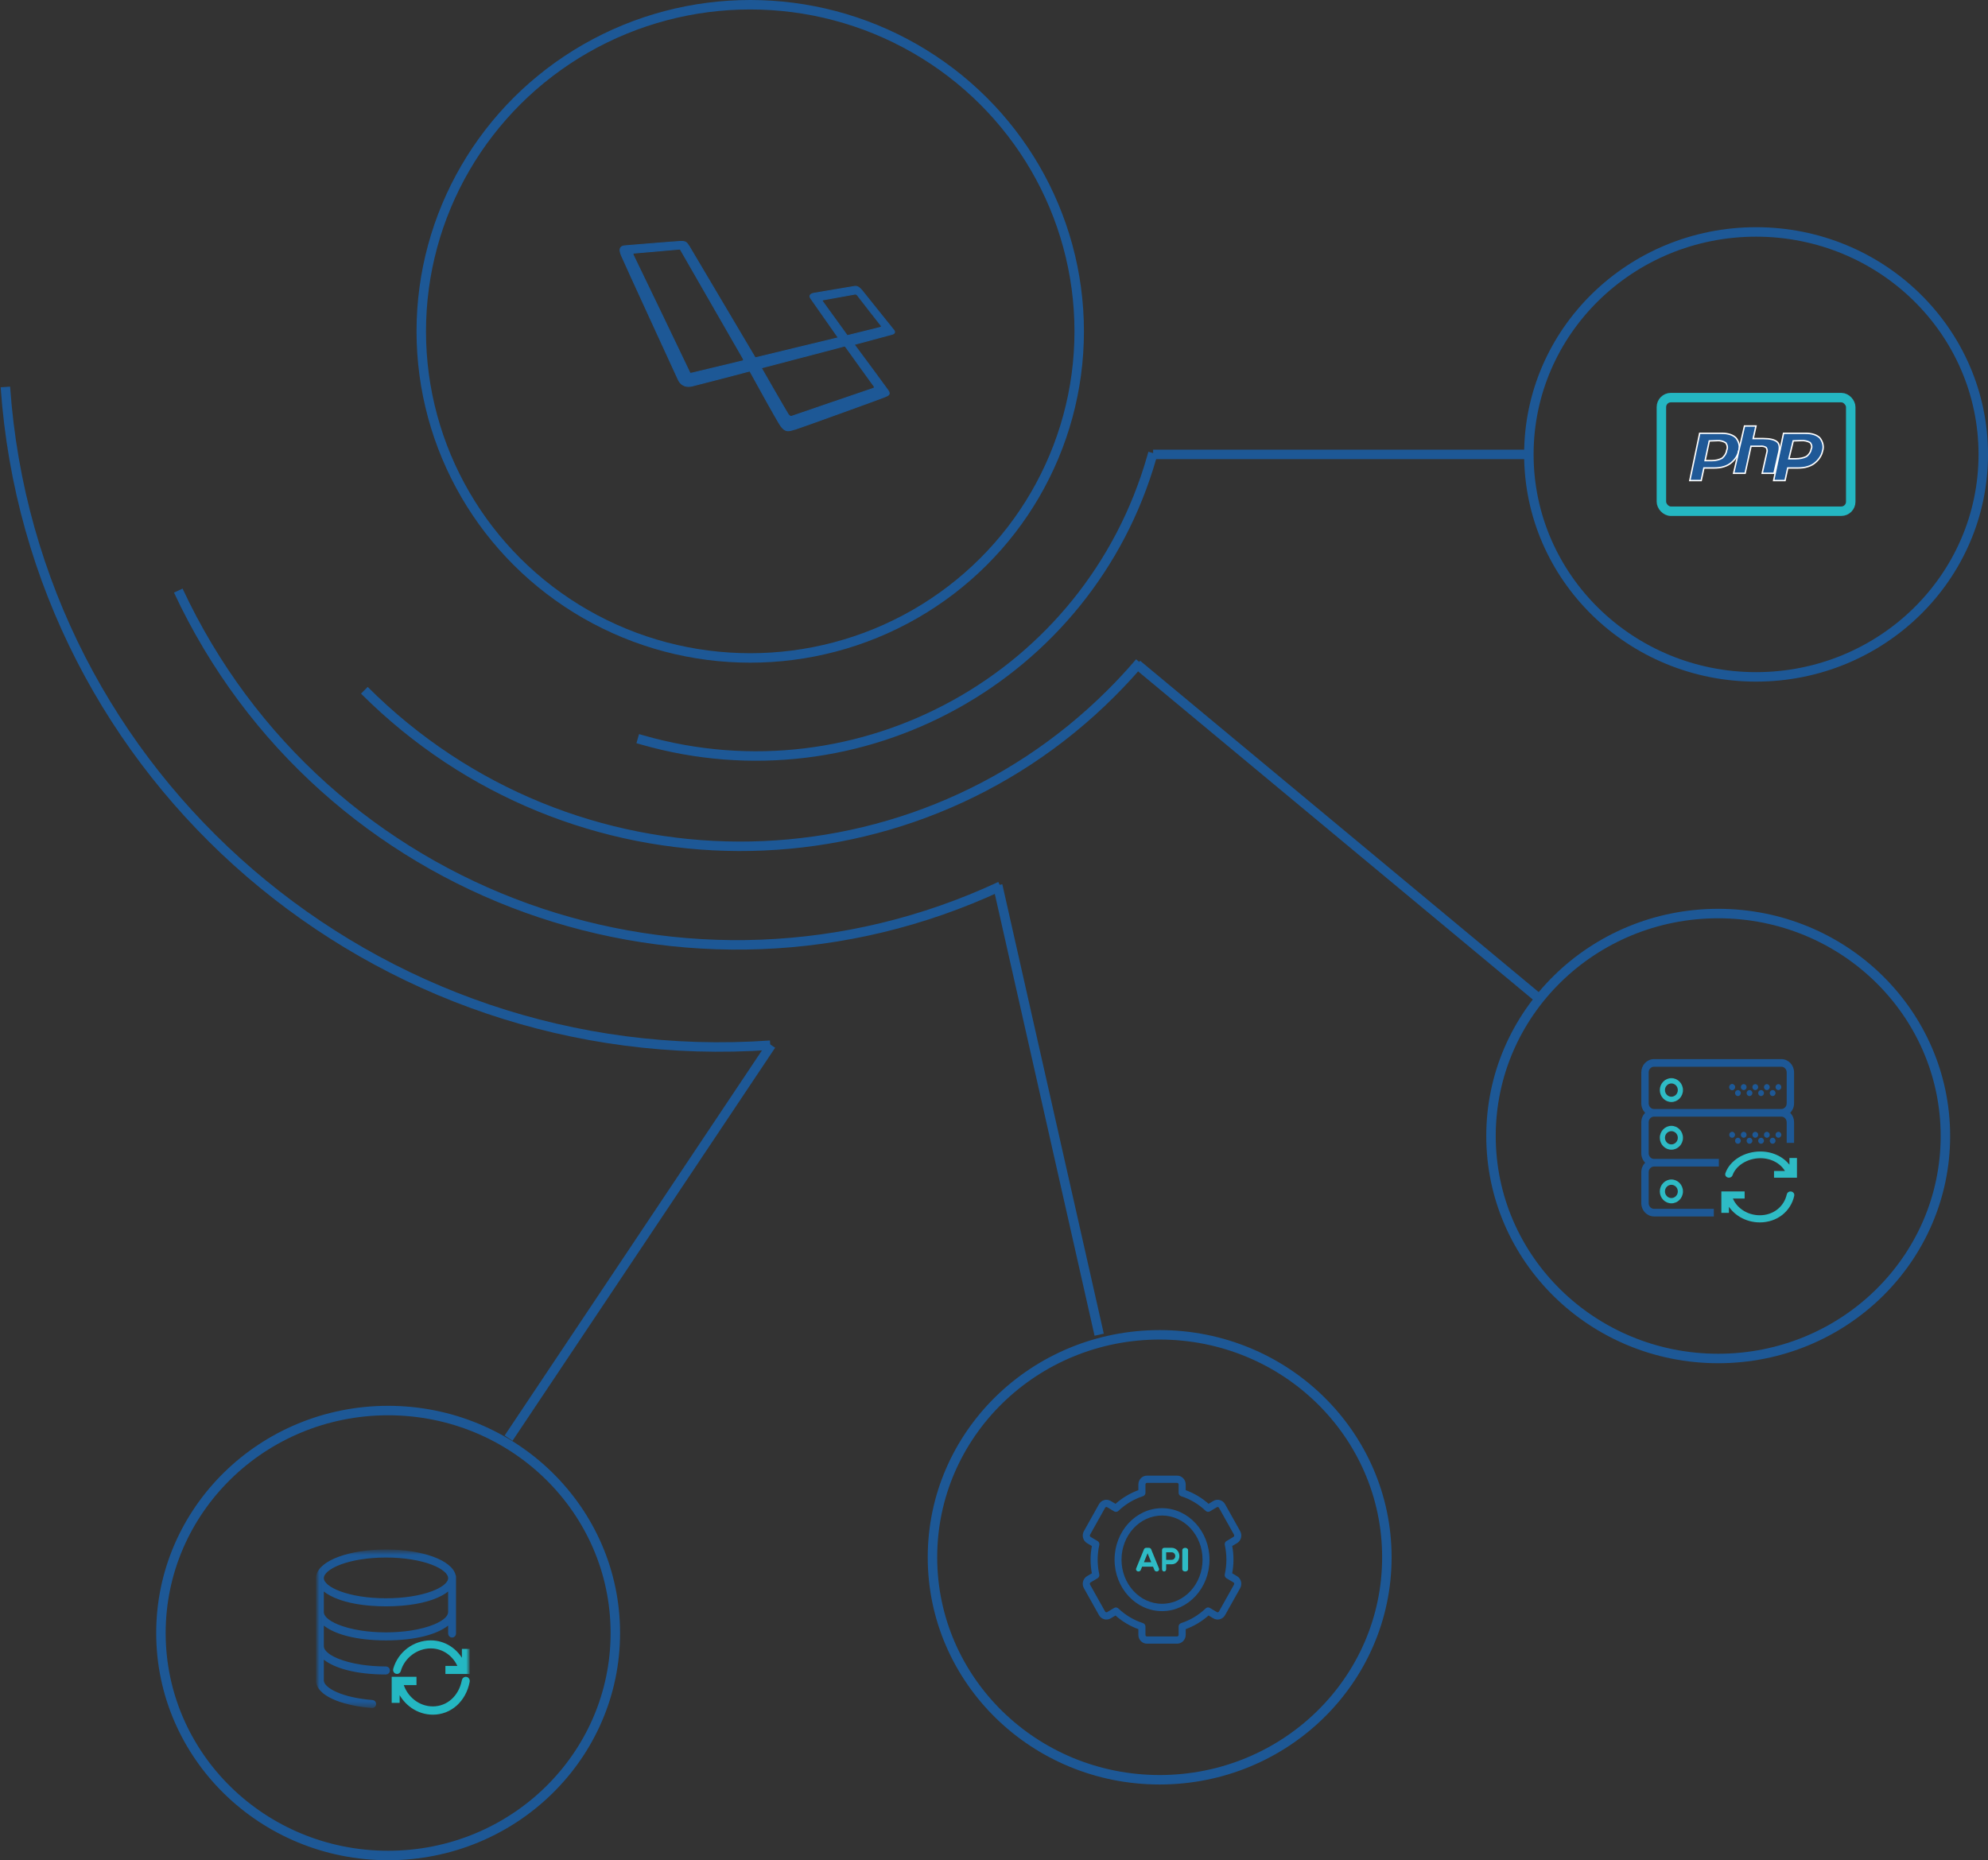 <?xml version="1.0" encoding="UTF-8" standalone="no"?>
<svg width="420px" height="393px" viewBox="0 0 420 393" version="1.1" xmlns="http://www.w3.org/2000/svg" xmlns:xlink="http://www.w3.org/1999/xlink">
    <rect x="0" y="0" width="420" height="393" fill="#333333" stroke="none"/>
    <!-- Generator: Sketch 47 (45396) - http://www.bohemiancoding.com/sketch -->
    <title>Laravel</title>
    <desc>Created with Sketch.</desc>
    <defs>
        <polygon id="path-1" points="0.044 0.6 0.044 33.6 32 33.6 32 0.6"></polygon>
    </defs>
    <g id="Page-1" stroke="none" stroke-width="1" fill="none" fill-rule="evenodd">
        <g id="Artboard-Copy" transform="translate(-464, -3349)">
            <g id="Laravel" transform="translate(465, 3350)">
                <g id="api" transform="translate(228, 311)" fill-rule="nonzero">
                    <path d="M32.219,21.204 L31.048,20.507 C31.245,19.499 31.344,18.489 31.344,17.5 C31.344,16.497 31.246,15.486 31.053,14.49 L32.219,13.796 C32.58,13.581 32.838,13.234 32.946,12.819 C33.054,12.403 32.999,11.97 32.79,11.597 L29.602,5.903 C29.394,5.53 29.057,5.264 28.654,5.153 C28.252,5.042 27.831,5.099 27.47,5.314 L26.303,6.008 C24.83,4.671 23.095,3.636 21.249,2.993 L21.249,1.61 C21.249,0.722 20.549,0 19.688,0 L13.312,0 C12.451,0 11.751,0.722 11.751,1.61 L11.751,2.993 C9.915,3.634 8.183,4.67 6.704,6.012 L5.53,5.314 C5.169,5.099 4.748,5.042 4.346,5.153 C3.943,5.264 3.606,5.53 3.398,5.903 L0.21,11.597 C0.001,11.97 -0.054,12.403 0.054,12.819 C0.162,13.234 0.42,13.581 0.781,13.796 L1.952,14.493 C1.755,15.501 1.656,16.511 1.656,17.5 C1.656,18.503 1.754,19.514 1.947,20.51 L0.781,21.204 C0.036,21.648 -0.22,22.634 0.21,23.403 L3.398,29.097 C3.828,29.866 4.785,30.13 5.53,29.686 L6.697,28.992 C8.17,30.329 9.905,31.364 11.751,32.007 L11.751,33.39 C11.751,34.278 12.451,35 13.312,35 L19.688,35 C20.549,35 21.249,34.278 21.249,33.39 L21.249,32.007 C23.085,31.366 24.817,30.33 26.297,28.988 L27.47,29.686 C28.215,30.13 29.172,29.866 29.602,29.097 L32.79,23.403 C33.221,22.634 32.964,21.648 32.219,21.204 Z M31.927,22.889 L28.739,28.583 C28.584,28.862 28.238,28.957 27.968,28.797 L26.481,27.911 C26.292,27.799 26.054,27.826 25.894,27.979 C24.373,29.429 22.544,30.523 20.603,31.143 C20.395,31.21 20.253,31.409 20.253,31.634 L20.253,33.39 C20.253,33.711 19.999,33.973 19.688,33.973 L13.312,33.973 C13.001,33.973 12.747,33.711 12.747,33.39 L12.747,31.634 C12.747,31.409 12.605,31.21 12.397,31.143 C10.444,30.519 8.613,29.427 7.1,27.983 C7.005,27.893 6.884,27.846 6.761,27.846 C6.676,27.846 6.59,27.869 6.512,27.915 L5.032,28.797 C4.762,28.957 4.416,28.862 4.261,28.583 L1.073,22.889 C0.917,22.611 1.01,22.254 1.279,22.094 L2.758,21.213 C2.947,21.101 3.043,20.875 2.995,20.655 C2.767,19.613 2.652,18.552 2.652,17.5 C2.652,16.466 2.769,15.405 3,14.348 C3.048,14.128 2.952,13.902 2.764,13.79 L1.279,12.906 C1.149,12.828 1.055,12.703 1.016,12.553 C0.977,12.402 0.997,12.246 1.073,12.111 L4.261,6.416 C4.336,6.282 4.458,6.185 4.604,6.145 C4.749,6.105 4.901,6.126 5.032,6.203 L6.519,7.089 C6.708,7.201 6.946,7.174 7.106,7.021 C8.627,5.571 10.456,4.477 12.397,3.857 C12.605,3.79 12.748,3.591 12.748,3.366 L12.748,1.61 C12.748,1.289 13.001,1.027 13.312,1.027 L19.688,1.027 C19.999,1.027 20.253,1.289 20.253,1.61 L20.253,3.366 C20.253,3.591 20.395,3.79 20.603,3.857 C22.556,4.48 24.387,5.573 25.901,7.017 C26.061,7.17 26.299,7.197 26.488,7.085 L27.968,6.203 C28.099,6.126 28.251,6.105 28.397,6.145 C28.542,6.185 28.664,6.282 28.74,6.416 L31.928,12.111 C32.003,12.246 32.023,12.402 31.984,12.553 C31.945,12.703 31.852,12.828 31.721,12.906 L30.242,13.787 C30.053,13.899 29.957,14.125 30.005,14.345 C30.233,15.386 30.348,16.448 30.348,17.5 C30.348,18.534 30.231,19.595 30,20.652 C29.952,20.872 30.048,21.098 30.237,21.21 L31.721,22.094 C31.99,22.254 32.083,22.611 31.927,22.889 Z" id="Shape" stroke="#1D5896" stroke-width="0.5" fill="#1D5896"></path>
                    <path d="M16.5,6.875 C11.108,6.875 6.722,11.641 6.722,17.5 C6.722,23.359 11.108,28.125 16.5,28.125 C21.892,28.125 26.278,23.359 26.278,17.5 C26.278,11.641 21.892,6.875 16.5,6.875 Z M16.5,27.073 C11.642,27.073 7.69,22.779 7.69,17.5 C7.69,12.221 11.642,7.927 16.5,7.927 C21.358,7.927 25.31,12.221 25.31,17.5 C25.31,22.779 21.358,27.073 16.5,27.073 Z" id="Shape" stroke="#1D5896" stroke-width="0.5" fill="#1D5896"></path>
                    <path d="M18.566,15 L16.937,15 C16.695,15 16.5,15.213 16.5,15.475 L16.5,19.525 C16.5,19.787 16.695,20 16.937,20 C17.178,20 17.373,19.787 17.373,19.525 L17.373,18.481 L18.566,18.481 C19.449,18.481 20.167,17.7 20.167,16.741 C20.167,15.781 19.449,15 18.566,15 Z M18.566,17.532 L17.373,17.532 L17.373,15.949 L18.566,15.949 C18.967,15.949 19.294,16.304 19.294,16.741 C19.294,17.177 18.967,17.532 18.566,17.532 Z" id="Shape" fill="#2EBBC5"></path>
                    <path d="M14.203,15.308 C14.128,15.123 13.935,15 13.72,15 L13.169,15 C12.954,15 12.761,15.123 12.686,15.308 L11.033,19.359 C10.933,19.604 11.068,19.878 11.335,19.97 C11.602,20.062 11.9,19.937 12,19.692 L12.288,18.987 L14.601,18.987 L14.889,19.692 C14.967,19.882 15.163,20 15.372,20 C15.433,20 15.494,19.99 15.554,19.97 C15.821,19.878 15.956,19.604 15.856,19.359 L14.203,15.308 Z M12.675,18.038 L13.444,16.151 L14.214,18.038 L12.675,18.038 Z" id="Shape" fill="#2EBBC5"></path>
                    <path d="M21.389,15 C21.051,15 20.778,15.213 20.778,15.475 L20.778,19.525 C20.778,19.787 21.051,20 21.389,20 C21.726,20 22,19.787 22,19.525 L22,15.475 C22,15.213 21.726,15 21.389,15 Z" id="Shape" fill="#2EBBC5"></path>
                </g>
                <rect id="Rectangle-7-Copy" stroke="#24B7C2" stroke-width="2" x="350" y="83" width="40" height="24" rx="2"></rect>
                <g id="php-logo1" transform="translate(356, 89)" stroke="#FFFFFF" stroke-width="0.3" fill="#1F5997" fill-rule="nonzero">
                    <path d="M5.767,3.095 C6.401,3.038 7.098,3.211 7.605,3.557 C7.922,4.019 8.049,4.596 7.796,5.116 C7.732,5.751 7.352,6.328 6.845,6.79 C6.211,7.137 5.451,7.31 4.69,7.31 L3.232,7.31 L4.12,3.153 L5.767,3.095 Z M0,11.524 L2.408,11.524 L2.979,8.869 L5.007,8.869 C5.767,8.869 6.528,8.811 7.225,8.58 C7.796,8.407 8.366,8.118 8.81,7.714 C9.57,7.079 10.141,6.213 10.331,5.289 C10.648,4.365 10.394,3.326 9.76,2.518 C9.126,1.883 8.112,1.537 6.718,1.537 L2.091,1.537 L0,11.524 Z" id="Shape"></path>
                    <path d="M11.555,0 L13.981,0 L13.391,2.656 L15.555,2.656 C16.933,2.656 17.851,2.887 18.375,3.291 C18.9,3.695 19.031,4.388 18.834,5.369 L17.785,9.988 L15.293,9.988 L16.277,5.6 C16.408,5.254 16.342,4.907 16.146,4.561 C15.818,4.33 15.359,4.214 14.9,4.272 L12.932,4.272 L11.686,9.988 L9.259,9.988 L11.555,0 Z" id="Shape"></path>
                    <path d="M23.541,3.083 C24.193,3.031 24.91,3.188 25.431,3.503 C25.757,3.923 25.887,4.448 25.627,4.92 C25.561,5.497 25.17,6.022 24.649,6.442 C23.997,6.757 23.215,6.915 22.433,6.915 L20.934,6.915 L21.847,3.136 L23.541,3.083 Z M17.714,11.524 L20.122,11.524 L20.692,8.869 L22.72,8.869 C23.481,8.869 24.242,8.811 24.939,8.58 C25.509,8.407 26.08,8.118 26.523,7.714 C27.284,7.079 27.854,6.213 28.044,5.289 C28.361,4.365 28.108,3.326 27.474,2.518 C26.84,1.883 25.826,1.537 24.432,1.537 L19.805,1.537 L17.714,11.524 Z" id="Shape"></path>
                </g>
                <path d="M161.375,220.621 L107,302" id="Line-4" stroke="#1D5896" stroke-width="2" stroke-linecap="square"></path>
                <path d="M243.619,95 L320.391,95" id="Line-5" stroke="#1D5896" stroke-width="2" stroke-linecap="square"></path>
                <path d="M240,140 L323,209" id="Line-6" stroke="#1D5896" stroke-width="2" stroke-linecap="square"></path>
                <g id="server" transform="translate(346, 223)">
                    <g id="Group-3" transform="translate(16.5, 27.704)" stroke="#2EBBC5" stroke-width="0.5" fill="#2EBBC5">
                        <path d="M14.893,0.261 C14.591,0.209 14.302,0.383 14.24,0.654 C13.625,3.426 11.231,5.288 8.29,5.288 C5.511,5.288 3.068,3.628 2.24,1.259 L4.836,1.259 L4.836,0.251 L0.416,0.251 L0.416,4.282 L1.519,4.282 L1.519,2.344 C2.718,4.7 5.34,6.296 8.29,6.296 C11.774,6.296 14.602,4.11 15.325,0.856 C15.387,0.583 15.193,0.317 14.893,0.261 Z" id="Fill-1"></path>
                    </g>
                    <path d="M31.301,22.865 C30.081,20.827 27.659,19.519 24.919,19.519 C21.601,19.519 18.649,21.35 17.745,23.969 C17.66,24.213 17.824,24.465 18.113,24.537 C18.402,24.608 18.702,24.468 18.787,24.226 C19.545,22.029 22.124,20.435 24.919,20.435 C27.399,20.435 29.569,21.7 30.53,23.641 L28.044,23.641 L28.044,24.555 L32.389,24.555 L32.389,20.894 L31.301,20.894 L31.301,22.865 Z" id="Fill-4" stroke="#2EBBC5" stroke-width="0.5" fill="#2EBBC5"></path>
                    <path d="M6.109,3.778 C4.762,3.778 3.667,4.906 3.667,6.295 C3.667,7.686 4.762,8.815 6.109,8.815 C7.46,8.815 8.556,7.686 8.556,6.295 C8.556,4.906 7.46,3.778 6.109,3.778 Z M6.109,7.694 C5.362,7.694 4.751,7.068 4.751,6.295 C4.751,5.524 5.362,4.895 6.109,4.895 C6.861,4.895 7.468,5.524 7.468,6.295 C7.468,7.068 6.861,7.694 6.109,7.694 Z" id="Fill-5" fill="#2EBBC5"></path>
                    <path d="M26.889,5.667 C26.889,6.014 26.614,6.296 26.278,6.296 C25.941,6.296 25.667,6.014 25.667,5.667 C25.667,5.32 25.941,5.037 26.278,5.037 C26.614,5.037 26.889,5.32 26.889,5.667 Z" id="Fill-6" fill="#1D5896"></path>
                    <path d="M25.667,6.926 C25.667,7.273 25.392,7.556 25.056,7.556 C24.718,7.556 24.444,7.273 24.444,6.926 C24.444,6.579 24.718,6.296 25.056,6.296 C25.392,6.296 25.667,6.579 25.667,6.926 Z" id="Fill-7" fill="#1D5896"></path>
                    <path d="M29.333,5.669 C29.333,6.016 29.062,6.296 28.724,6.296 C28.383,6.296 28.111,6.016 28.111,5.669 C28.111,5.317 28.383,5.037 28.724,5.037 C29.062,5.037 29.333,5.317 29.333,5.669 Z" id="Fill-8" fill="#1D5896"></path>
                    <path d="M28.111,6.928 C28.111,7.276 27.839,7.556 27.498,7.556 C27.161,7.556 26.889,7.276 26.889,6.928 C26.889,6.576 27.161,6.296 27.498,6.296 C27.839,6.296 28.111,6.576 28.111,6.928 Z" id="Fill-9" fill="#1D5896"></path>
                    <path d="M22,5.667 C22,6.014 21.728,6.296 21.391,6.296 C21.049,6.296 20.778,6.014 20.778,5.667 C20.778,5.32 21.049,5.037 21.391,5.037 C21.728,5.037 22,5.32 22,5.667 Z" id="Fill-10" fill="#1D5896"></path>
                    <path d="M24.444,5.669 C24.444,6.016 24.171,6.296 23.833,6.296 C23.497,6.296 23.222,6.016 23.222,5.669 C23.222,5.317 23.497,5.037 23.833,5.037 C24.171,5.037 24.444,5.317 24.444,5.669 Z" id="Fill-11" fill="#1D5896"></path>
                    <path d="M20.778,6.926 C20.778,7.273 20.506,7.556 20.165,7.556 C19.827,7.556 19.556,7.273 19.556,6.926 C19.556,6.579 19.827,6.296 20.165,6.296 C20.506,6.296 20.778,6.579 20.778,6.926 Z" id="Fill-12" fill="#1D5896"></path>
                    <path d="M23.222,6.928 C23.222,7.276 22.948,7.556 22.611,7.556 C22.275,7.556 22,7.276 22,6.928 C22,6.576 22.275,6.296 22.611,6.296 C22.948,6.296 23.222,6.576 23.222,6.928 Z" id="Fill-13" fill="#1D5896"></path>
                    <path d="M19.556,5.667 C19.556,6.014 19.282,6.296 18.944,6.296 C18.608,6.296 18.333,6.014 18.333,5.667 C18.333,5.32 18.608,5.037 18.944,5.037 C19.282,5.037 19.556,5.32 19.556,5.667 Z" id="Fill-14" fill="#1D5896"></path>
                    <path d="M19.556,5.669 C19.556,6.016 19.281,6.296 18.944,6.296 C18.607,6.296 18.333,6.016 18.333,5.669 C18.333,5.317 18.607,5.037 18.944,5.037 C19.281,5.037 19.556,5.317 19.556,5.669 Z" id="Fill-15" fill="#1D5896"></path>
                    <path d="M22,15.741 C22,16.088 21.728,16.37 21.391,16.37 C21.049,16.37 20.778,16.088 20.778,15.741 C20.778,15.394 21.049,15.111 21.391,15.111 C21.728,15.111 22,15.394 22,15.741 Z" id="Fill-10" fill="#1D5896"></path>
                    <path d="M20.778,17 C20.778,17.347 20.506,17.63 20.165,17.63 C19.827,17.63 19.556,17.347 19.556,17 C19.556,16.653 19.827,16.37 20.165,16.37 C20.506,16.37 20.778,16.653 20.778,17 Z" id="Fill-12" fill="#1D5896"></path>
                    <path d="M23.222,17.002 C23.222,17.35 22.948,17.63 22.611,17.63 C22.275,17.63 22,17.35 22,17.002 C22,16.65 22.275,16.37 22.611,16.37 C22.948,16.37 23.222,16.65 23.222,17.002 Z" id="Fill-13" fill="#1D5896"></path>
                    <path d="M19.556,15.743 C19.556,16.09 19.281,16.37 18.944,16.37 C18.607,16.37 18.333,16.09 18.333,15.743 C18.333,15.391 18.607,15.111 18.944,15.111 C19.281,15.111 19.556,15.391 19.556,15.743 Z" id="Fill-15" fill="#1D5896"></path>
                    <path d="M31.778,9.096 L31.778,2.558 C31.778,1.146 30.684,0 29.336,0 L2.442,0 C1.094,0 0,1.146 0,2.558 L0,9.096 C0,9.912 0.372,10.63 0.941,11.099 C0.372,11.568 0,12.286 0,13.101 L0,19.639 C0,20.455 0.372,21.173 0.941,21.642 C0.372,22.111 0,22.829 0,23.645 L0,30.183 C0,31.595 1.094,32.741 2.442,32.741 L14.828,32.741 L14.828,31.633 L2.442,31.633 C1.678,31.633 1.061,30.982 1.061,30.183 L1.061,23.645 C1.061,22.848 1.678,22.198 2.442,22.198 L15.889,22.198 L15.889,21.086 L2.442,21.086 C1.678,21.086 1.061,20.439 1.061,19.639 L1.061,13.101 C1.061,12.302 1.678,11.654 2.442,11.654 L29.336,11.654 C30.1,11.654 30.717,12.302 30.717,13.101 L30.717,17.204 L31.778,17.204 L31.778,13.101 C31.778,12.286 31.406,11.568 30.836,11.099 C31.406,10.63 31.778,9.912 31.778,9.096 Z M2.442,10.543 C1.678,10.543 1.061,9.896 1.061,9.096 L1.061,2.558 C1.061,1.758 1.678,1.111 2.442,1.111 L29.336,1.111 C30.1,1.111 30.717,1.758 30.717,2.558 L30.717,9.096 C30.717,9.896 30.1,10.543 29.336,10.543 L2.442,10.543 Z" id="Fill-16" stroke="#1D5896" stroke-width="0.5" fill="#1D5896"></path>
                    <path d="M3.667,16.372 C3.667,17.76 4.762,18.889 6.109,18.889 C7.46,18.889 8.556,17.76 8.556,16.372 C8.556,14.98 7.46,13.852 6.109,13.852 C4.762,13.852 3.667,14.98 3.667,16.372 Z M7.468,16.372 C7.468,17.142 6.861,17.771 6.109,17.771 C5.362,17.771 4.751,17.142 4.751,16.372 C4.751,15.598 5.362,14.973 6.109,14.973 C6.861,14.973 7.468,15.598 7.468,16.372 Z" id="Fill-17" fill="#2EBBC5"></path>
                    <path d="M29.333,15.739 C29.333,16.09 29.059,16.37 28.722,16.37 C28.386,16.37 28.111,16.09 28.111,15.739 C28.111,15.391 28.386,15.111 28.722,15.111 C29.059,15.111 29.333,15.391 29.333,15.739 Z" id="Fill-18" fill="#1D5896"></path>
                    <path d="M28.111,16.998 C28.111,17.35 27.836,17.63 27.5,17.63 C27.163,17.63 26.889,17.35 26.889,16.998 C26.889,16.65 27.163,16.37 27.5,16.37 C27.836,16.37 28.111,16.65 28.111,16.998 Z" id="Fill-19" fill="#1D5896"></path>
                    <path d="M26.889,15.739 C26.889,16.09 26.617,16.37 26.28,16.37 C25.938,16.37 25.667,16.09 25.667,15.739 C25.667,15.391 25.938,15.111 26.28,15.111 C26.617,15.111 26.889,15.391 26.889,15.739 Z" id="Fill-22" fill="#1D5896"></path>
                    <path d="M25.667,16.998 C25.667,17.35 25.395,17.63 25.054,17.63 C24.716,17.63 24.444,17.35 24.444,16.998 C24.444,16.65 24.716,16.37 25.054,16.37 C25.395,16.37 25.667,16.65 25.667,16.998 Z" id="Fill-24" fill="#1D5896"></path>
                    <path d="M24.444,15.739 C24.444,16.09 24.171,16.37 23.833,16.37 C23.497,16.37 23.222,16.09 23.222,15.739 C23.222,15.391 23.497,15.111 23.833,15.111 C24.171,15.111 24.444,15.391 24.444,15.739 Z" id="Fill-26" fill="#1D5896"></path>
                    <path d="M3.667,27.705 C3.667,29.094 4.762,30.222 6.109,30.222 C7.46,30.222 8.556,29.094 8.556,27.705 C8.556,26.317 7.46,25.185 6.109,25.185 C4.762,25.185 3.667,26.317 3.667,27.705 Z M7.468,27.705 C7.468,28.476 6.861,29.105 6.109,29.105 C5.362,29.105 4.751,28.476 4.751,27.705 C4.751,26.932 5.362,26.306 6.109,26.306 C6.861,26.306 7.468,26.932 7.468,27.705 Z" id="Fill-28" fill="#2EBBC5"></path>
                </g>
                <path d="M210,187 L231,280" id="Line-7" stroke="#1D5896" stroke-width="2" stroke-linecap="square"></path>
                <g id="Laravel-l-slant" transform="translate(130, 50)" stroke="#1D5896" stroke-width="0.2" fill="#1D5896" fill-rule="nonzero">
                    <path d="M57.772,18.685 C57.381,18.251 52.079,11.551 51.137,10.412 C50.194,9.272 49.75,9.476 49.172,9.571 C48.593,9.666 41.877,10.791 41.096,10.927 C40.316,11.063 39.831,11.374 40.302,12.053 C40.733,12.649 45.147,18.969 46.116,20.353 L28.553,24.598 L14.61,1.067 C14.058,0.24 13.937,-0.059 12.672,0.009 C11.407,0.064 1.717,0.877 1.03,0.932 C0.344,0.986 -0.423,1.298 0.277,2.939 C0.963,4.58 11.972,28.477 12.282,29.168 C12.591,29.86 13.385,30.986 15.256,30.538 C17.167,30.077 23.802,28.327 27.423,27.378 C29.334,30.877 33.25,37.957 33.963,38.974 C34.932,40.33 35.592,40.099 37.072,39.652 C38.23,39.299 55.161,33.169 55.928,32.844 C56.695,32.532 57.166,32.301 56.641,31.528 C56.264,30.958 51.796,24.937 49.454,21.777 C51.056,21.343 56.749,19.824 57.368,19.647 C58.068,19.471 58.162,19.119 57.772,18.685 Z M25.848,25.262 C25.633,25.303 15.808,27.676 15.283,27.798 C14.758,27.92 14.758,27.853 14.704,27.676 C14.65,27.5 3.009,3.318 2.847,3.02 C2.686,2.722 2.699,2.478 2.847,2.478 C2.995,2.478 12.134,1.65 12.457,1.637 C12.78,1.623 12.739,1.691 12.861,1.894 C12.861,1.894 25.74,24.299 25.969,24.693 C26.198,25.1 26.063,25.222 25.848,25.262 Z M53.586,30.497 C53.747,30.741 53.896,30.904 53.411,31.081 C52.913,31.257 36.763,36.75 36.453,36.885 C36.144,37.021 35.888,37.061 35.484,36.478 C35.081,35.895 29.832,26.727 29.832,26.727 L46.951,22.238 C47.382,22.102 47.516,22.007 47.785,22.441 C48.055,22.875 53.424,30.253 53.586,30.497 Z M54.676,18.251 C54.286,18.332 48.001,19.905 48.001,19.905 L42.86,12.799 C42.711,12.595 42.59,12.392 42.954,12.337 C43.317,12.283 49.158,11.225 49.414,11.171 C49.683,11.117 49.912,11.035 50.235,11.483 C50.558,11.931 54.999,17.6 55.174,17.817 C55.349,18.034 55.066,18.169 54.676,18.251 Z" id="Shape"></path>
                </g>
                <g id="database" transform="translate(66, 326)">
                    <path d="M31.525,27.512 C31.2,27.445 30.891,27.662 30.824,28.001 C30.165,31.438 27.598,33.752 24.444,33.752 C21.463,33.752 18.844,31.688 17.956,28.748 L20.74,28.748 L20.74,27.5 L16,27.5 L16,32.5 L17.183,32.5 L17.183,30.095 C18.468,33.022 21.28,35 24.444,35 C28.179,35 31.212,32.287 31.988,28.248 C32.054,27.909 31.846,27.579 31.525,27.512 Z" id="Fill-1" stroke="#24B7C2" stroke-width="0.5" fill="#24B7C2"></path>
                    <g id="Group-5">
                        <mask id="mask-2" fill="white">
                            <use xlink:href="#path-1"></use>
                        </mask>
                        <g id="Clip-3"></g>
                        <path d="M30.835,21.6 L30.835,24.184 C29.529,21.512 26.935,19.802 24,19.802 C20.446,19.802 17.284,22.198 16.316,25.631 C16.225,25.951 16.401,26.285 16.711,26.375 C17.02,26.466 17.341,26.285 17.432,25.968 C18.244,23.088 21.006,20.999 24,20.999 C26.656,20.999 28.98,22.66 30.009,25.201 L27.347,25.201 L27.347,26.398 L32,26.398 L32,21.6 L30.835,21.6 Z" id="Fill-2" stroke="#24B7C2" stroke-width="0.5" fill="#24B7C2" mask="url(#mask-2)"></path>
                        <path d="M14.545,25.312 C14.065,25.312 13.593,25.3 13.131,25.285 C12.849,25.273 12.577,25.256 12.304,25.239 C12.131,25.23 11.955,25.221 11.784,25.209 C11.42,25.183 11.068,25.148 10.716,25.11 C10.648,25.104 10.577,25.098 10.508,25.089 C10.108,25.046 9.719,24.992 9.338,24.937 C9.327,24.934 9.313,24.931 9.298,24.931 C7.332,24.629 5.642,24.175 4.321,23.63 C4.316,23.627 4.304,23.624 4.295,23.621 C4.054,23.519 3.827,23.416 3.611,23.311 C3.585,23.299 3.557,23.285 3.531,23.273 C3.335,23.177 3.156,23.077 2.983,22.977 C2.94,22.951 2.897,22.927 2.858,22.904 C2.708,22.813 2.571,22.719 2.44,22.625 C2.389,22.59 2.335,22.552 2.289,22.517 C2.179,22.432 2.079,22.347 1.983,22.262 C1.932,22.215 1.881,22.169 1.833,22.118 C1.753,22.043 1.684,21.963 1.622,21.884 C1.577,21.829 1.531,21.773 1.495,21.72 C1.443,21.644 1.398,21.571 1.358,21.497 C1.327,21.439 1.301,21.377 1.276,21.319 C1.247,21.245 1.225,21.175 1.207,21.102 C1.188,21.005 1.165,20.905 1.165,20.812 L1.165,15.887 C1.179,15.902 1.201,15.916 1.216,15.934 C1.344,16.049 1.474,16.163 1.62,16.273 C3.809,17.982 8.193,19.309 14.545,19.309 C20.872,19.309 25.244,17.993 27.443,16.294 C27.62,16.163 27.778,16.024 27.926,15.887 L27.929,15.887 L27.929,18.111 C27.929,18.442 28.188,18.711 28.508,18.711 C28.833,18.711 29.091,18.442 29.091,18.111 L29.091,6.111 C29.091,6.014 29.065,5.926 29.025,5.844 C28.332,2.862 22.222,0.6 14.545,0.6 C6.869,0.6 0.759,2.862 0.068,5.844 C0.028,5.926 0,6.014 0,6.111 L0,28.312 C0,28.409 0.025,28.499 0.068,28.579 C0.73,31.479 6.287,33.187 11.593,33.597 C11.608,33.6 11.622,33.6 11.636,33.6 C11.937,33.6 12.193,33.36 12.216,33.047 C12.241,32.715 12,32.425 11.679,32.401 C5.213,31.901 1.446,29.87 1.182,28.215 C1.179,28.186 1.17,28.16 1.165,28.136 L1.165,23.085 C1.179,23.103 1.201,23.117 1.216,23.132 C1.344,23.246 1.474,23.361 1.62,23.472 C3.809,25.183 8.193,26.51 14.545,26.51 C14.866,26.51 15.128,26.243 15.128,25.91 C15.128,25.579 14.866,25.312 14.545,25.312 Z M1.514,8.988 C1.687,9.131 1.875,9.269 2.079,9.406 C2.122,9.433 2.17,9.462 2.216,9.491 C2.386,9.6 2.568,9.709 2.759,9.814 C2.83,9.852 2.897,9.89 2.972,9.928 C3.185,10.04 3.407,10.148 3.642,10.253 C3.679,10.271 3.713,10.289 3.753,10.306 C4.025,10.427 4.316,10.54 4.617,10.649 C4.702,10.681 4.787,10.708 4.872,10.74 C5.113,10.822 5.361,10.9 5.617,10.98 C5.711,11.006 5.801,11.036 5.895,11.062 C6.236,11.159 6.588,11.252 6.957,11.337 C7.006,11.349 7.063,11.361 7.113,11.372 C7.438,11.446 7.775,11.513 8.122,11.575 C8.239,11.598 8.358,11.618 8.48,11.639 C8.809,11.695 9.148,11.744 9.497,11.791 C9.585,11.803 9.673,11.818 9.764,11.83 C10.196,11.882 10.645,11.929 11.105,11.97 C11.219,11.979 11.335,11.985 11.452,11.993 C11.818,12.023 12.196,12.043 12.58,12.061 C12.721,12.07 12.861,12.076 13.003,12.082 C13.505,12.099 14.017,12.111 14.545,12.111 C15.074,12.111 15.585,12.099 16.088,12.082 C16.23,12.076 16.369,12.07 16.511,12.061 C16.895,12.043 17.273,12.023 17.639,11.993 C17.756,11.985 17.872,11.979 17.985,11.97 C18.446,11.929 18.895,11.882 19.327,11.83 C19.417,11.818 19.505,11.803 19.593,11.791 C19.943,11.744 20.281,11.695 20.611,11.639 C20.733,11.618 20.852,11.598 20.969,11.575 C21.316,11.513 21.653,11.446 21.977,11.372 C22.028,11.361 22.085,11.349 22.134,11.337 C22.503,11.252 22.855,11.159 23.196,11.062 C23.289,11.036 23.38,11.006 23.474,10.98 C23.73,10.903 23.977,10.822 24.219,10.74 C24.304,10.708 24.389,10.681 24.474,10.649 C24.775,10.54 25.065,10.427 25.338,10.306 C25.378,10.289 25.412,10.271 25.449,10.253 C25.684,10.148 25.906,10.04 26.119,9.928 C26.193,9.89 26.264,9.852 26.332,9.814 C26.523,9.709 26.705,9.6 26.875,9.491 C26.921,9.462 26.966,9.433 27.009,9.406 C27.213,9.269 27.404,9.131 27.577,8.988 C27.62,8.953 27.659,8.918 27.702,8.879 C27.778,8.815 27.858,8.75 27.926,8.686 L27.926,13.611 C27.926,13.708 27.903,13.804 27.881,13.9 C27.863,13.974 27.841,14.047 27.812,14.117 C27.79,14.179 27.761,14.238 27.73,14.296 C27.69,14.369 27.648,14.446 27.596,14.519 C27.557,14.575 27.514,14.63 27.469,14.683 C27.404,14.762 27.335,14.841 27.258,14.921 C27.21,14.967 27.159,15.014 27.105,15.061 C27.012,15.146 26.912,15.231 26.801,15.316 C26.753,15.354 26.702,15.389 26.651,15.425 C26.52,15.518 26.383,15.612 26.233,15.703 C26.193,15.726 26.148,15.752 26.108,15.775 C25.935,15.875 25.753,15.975 25.56,16.072 C25.534,16.084 25.505,16.098 25.48,16.11 C25.261,16.215 25.037,16.321 24.793,16.421 C24.784,16.424 24.775,16.427 24.767,16.429 C23.446,16.974 21.759,17.431 19.79,17.73 C19.778,17.733 19.764,17.733 19.753,17.736 C19.372,17.794 18.983,17.844 18.583,17.891 C18.514,17.896 18.44,17.902 18.372,17.909 C18.023,17.947 17.668,17.982 17.304,18.008 C17.136,18.023 16.96,18.029 16.787,18.038 C16.511,18.055 16.241,18.073 15.96,18.084 C15.497,18.102 15.025,18.111 14.545,18.111 C14.063,18.111 13.591,18.102 13.131,18.084 C12.849,18.073 12.577,18.055 12.301,18.038 C12.131,18.029 11.952,18.023 11.784,18.008 C11.42,17.982 11.065,17.947 10.716,17.909 C10.648,17.902 10.574,17.896 10.505,17.891 C10.108,17.844 9.716,17.794 9.335,17.736 C9.324,17.733 9.31,17.733 9.298,17.73 C7.329,17.431 5.642,16.974 4.321,16.429 C4.313,16.427 4.304,16.424 4.295,16.421 C4.054,16.321 3.827,16.215 3.608,16.11 C3.583,16.098 3.554,16.084 3.529,16.072 C3.335,15.975 3.153,15.875 2.983,15.775 C2.94,15.749 2.897,15.726 2.855,15.703 C2.708,15.612 2.568,15.518 2.438,15.425 C2.386,15.389 2.335,15.354 2.287,15.316 C2.176,15.231 2.076,15.146 1.983,15.061 C1.932,15.014 1.878,14.967 1.833,14.921 C1.753,14.841 1.684,14.762 1.62,14.683 C1.574,14.63 1.531,14.575 1.492,14.519 C1.44,14.446 1.398,14.369 1.358,14.296 C1.327,14.238 1.298,14.179 1.276,14.117 C1.247,14.047 1.225,13.974 1.207,13.9 C1.188,13.804 1.165,13.708 1.165,13.611 L1.165,8.686 C1.233,8.753 1.313,8.818 1.389,8.882 C1.432,8.918 1.469,8.953 1.514,8.988 Z M14.545,1.802 C22.432,1.802 27.926,4.23 27.926,6.41 C27.926,8.54 22.432,10.909 14.545,10.909 C6.659,10.909 1.165,8.54 1.165,6.41 C1.165,4.23 6.659,1.802 14.545,1.802 Z" id="Fill-4" stroke="#1D5896" stroke-width="0.5" fill="#1D5896" mask="url(#mask-2)"></path>
                    </g>
                </g>
                <ellipse id="Oval-4" stroke="#1D5896" stroke-width="2" cx="157.5" cy="69" rx="69.5" ry="69"></ellipse>
                <ellipse id="Oval-4" stroke="#1D5896" stroke-width="2" cx="362" cy="239" rx="48" ry="47"></ellipse>
                <ellipse id="Oval-4" stroke="#1D5896" stroke-width="2" cx="370" cy="95" rx="48" ry="47"></ellipse>
                <ellipse id="Oval-4" stroke="#1D5896" stroke-width="2" cx="244" cy="328" rx="48" ry="47"></ellipse>
                <ellipse id="Oval-4" stroke="#1D5896" stroke-width="2" cx="81" cy="344" rx="48" ry="47"></ellipse>
                <path d="M5.185,75.284 C5.185,158.127 73.013,225.284 156.685,225.284 L156.685,225.284" id="Oval-4" stroke="#1D5896" stroke-width="2" transform="translate(80.935, 150.284) rotate(-4) translate(-80.935, -150.284) "></path>
                <path d="M58,90 C58,161.797 116.651,220 189,220 L189,220" id="Oval-4" stroke="#1D5896" stroke-width="2" transform="translate(123.5, 155) rotate(-25) translate(-123.5, -155) "></path>
                <path d="M102,202 C163.856,202 214,152.206 214,90.782 C214,87.826 213.884,84.897 213.656,82" id="Oval-4" stroke="#1D5896" stroke-width="2" transform="translate(158, 142) rotate(-315) translate(-158, -142) "></path>
                <path d="M145,82 C145,130.049 183.951,169 232,169 L232,169" id="Oval-4" stroke="#1D5896" stroke-width="2" stroke-linecap="square" transform="translate(188.5, 125.5) rotate(-74) translate(-188.5, -125.5) "></path>
            </g>
        </g>
    </g>
</svg>